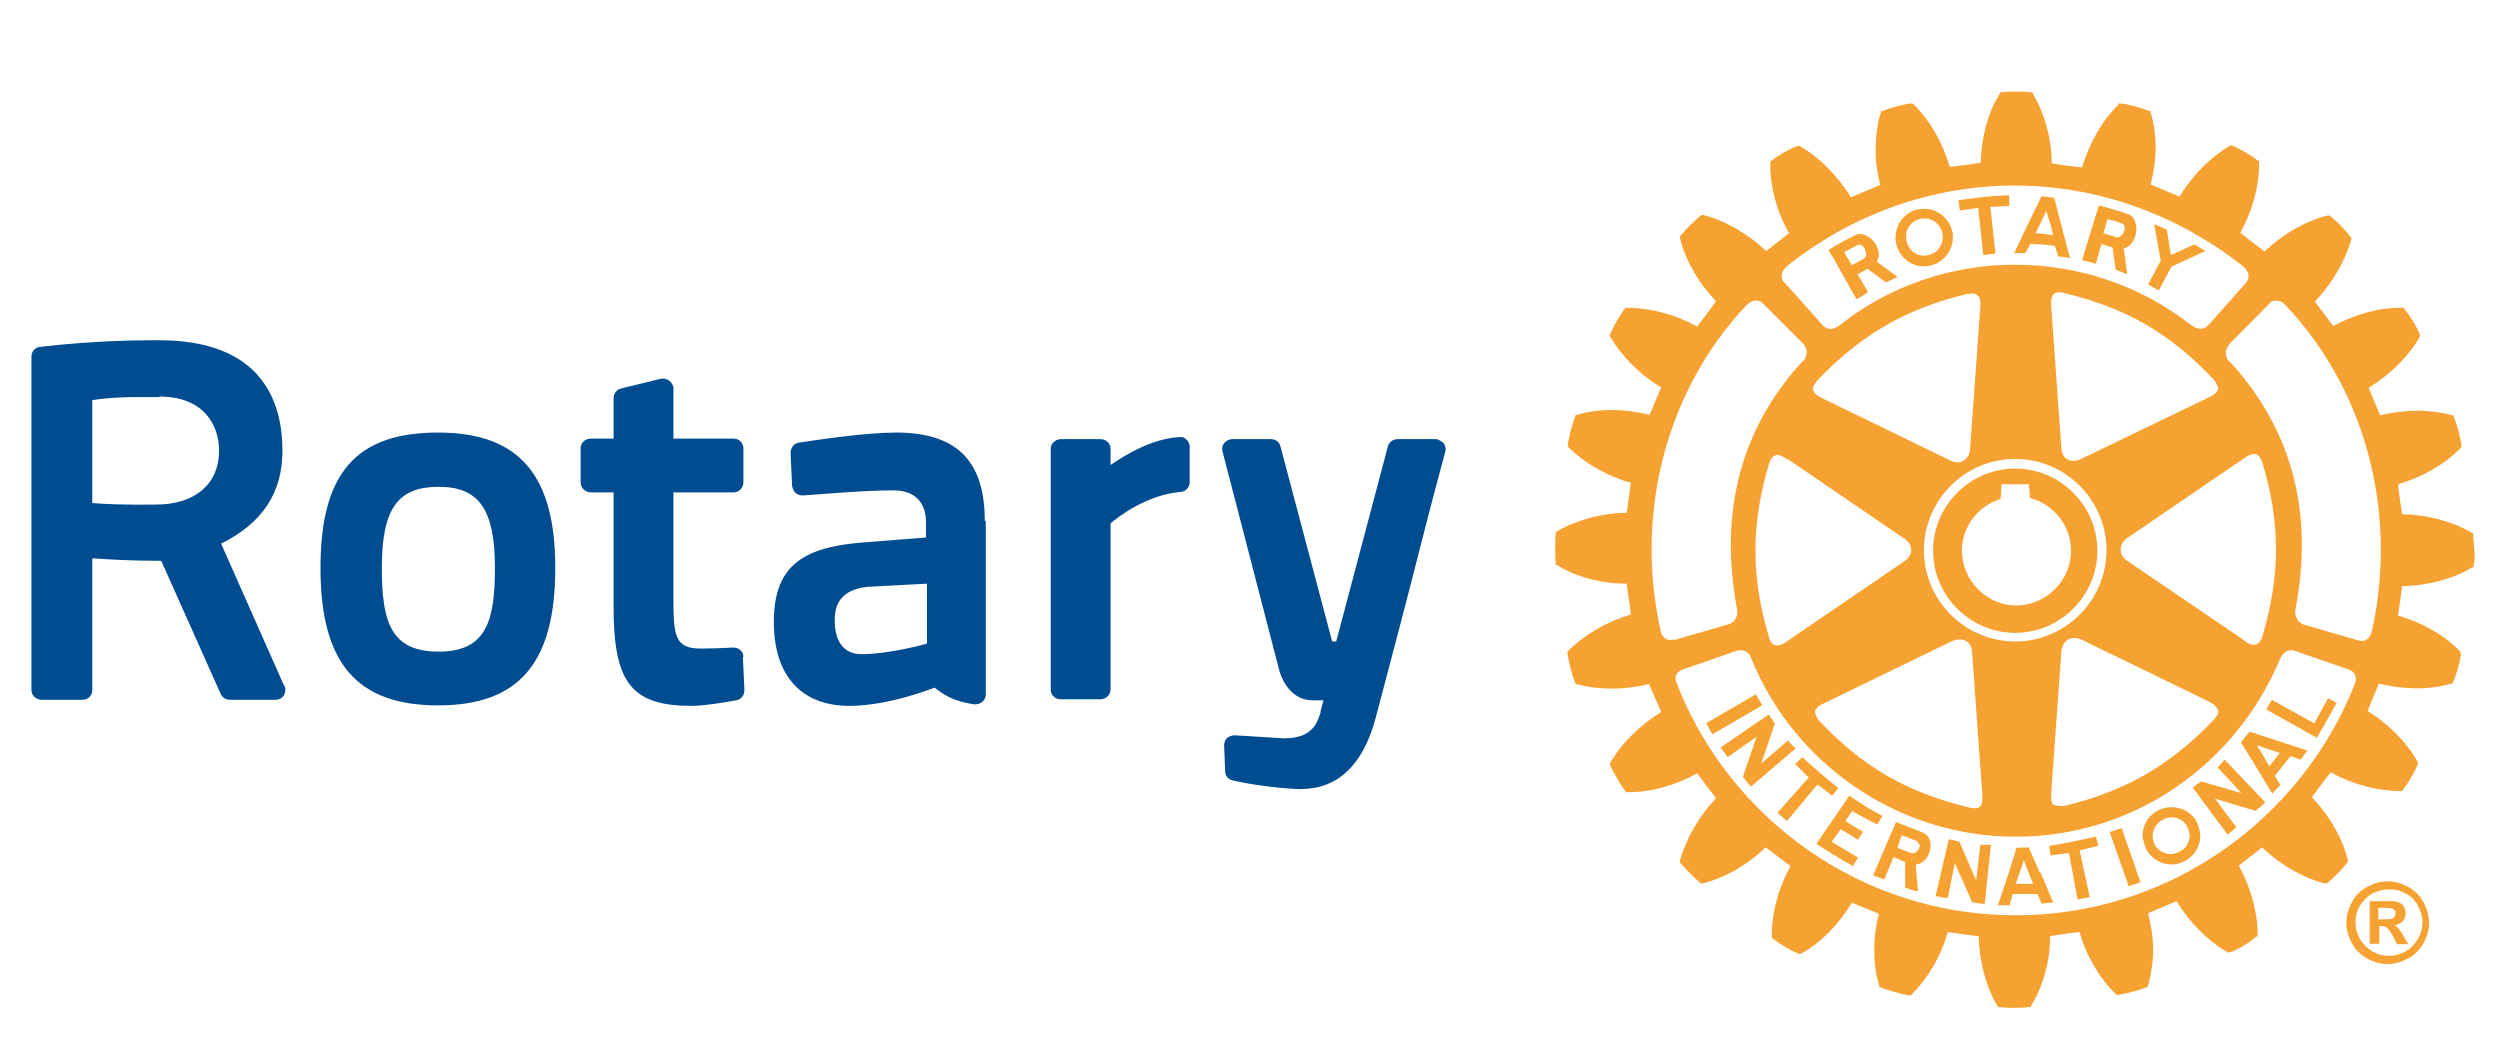<?xml version="1.0" encoding="UTF-8"?>
<svg id="Layer_1" xmlns="http://www.w3.org/2000/svg" version="1.1" viewBox="0 0 49.3 20.54">
  <!-- Generator: Adobe Illustrator 29.7.1, SVG Export Plug-In . SVG Version: 2.1.1 Build 8)  -->
  <defs>
    <style>
      .st0 {
        fill: #f6a232;
      }

      .st1 {
        fill: #004c91;
      }
    </style>
  </defs>
  <path class="st1" d="M14.65,12.96l.03.65c0,.1-.06.18-.16.2-.27.05-.65.11-.88.11-1.18,0-1.54-.45-1.54-1.94v-2.27h-.45c-.11,0-.2-.09-.2-.2v-.67c0-.11.09-.19.2-.19h.45v-.8c0-.09.06-.17.15-.19l.78-.19c.06-.01.12,0,.17.04.05.04.08.09.08.15v.99h1.19c.11,0,.19.09.19.19v.67c0,.11-.09.2-.19.2h-1.19v2.1c0,.73.03.98.54.98.19,0,.48-.01.64-.02.11,0,.2.08.2.18M10.95,11.2c0,1.87-.71,2.71-2.31,2.71s-2.32-.83-2.32-2.71.71-2.67,2.32-2.67,2.31.85,2.31,2.67M9.76,11.2c0-1.15-.31-1.6-1.11-1.6s-1.12.42-1.12,1.6c0,1.07.18,1.65,1.12,1.65s1.11-.6,1.11-1.65M28.47,8.74s-.09-.08-.15-.08h-.76c-.09,0-.17.06-.19.14l-1.02,3.85h-.08l-1.02-3.85c-.02-.09-.1-.14-.19-.14h-.76c-.06,0-.12.03-.16.08-.04.05-.05.11-.03.17l1.12,4.32c.06.21.25.58.65.58h.22c-.02.07-.04.15-.06.22v.03c-.07.2-.16.5-.72.5l-.97-.06c-.05,0-.11.02-.15.05-.04.04-.06.09-.06.15l.02.51c0,.09.06.16.15.18.29.07.83.15,1.28.17.02,0,.04,0,.06,0,.73,0,1.23-.47,1.48-1.41.29-1.09.66-2.5.92-3.53.12-.46.22-.86.3-1.15l.15-.56c.02-.06,0-.12-.03-.17M5.61,13.52c.03.06.02.13-.01.19-.04.06-.1.09-.16.09h-.91c-.08,0-.15-.05-.18-.12l-1.17-2.62c-.58,0-1.08-.03-1.36-.05v2.6c0,.11-.09.19-.19.19h-.81c-.11,0-.2-.09-.2-.19v-6.58c0-.1.07-.18.17-.19,1.04-.12,1.88-.13,2.19-.13.11,0,.16,0,.16,0,2,0,2.43,1.18,2.43,2.18,0,.83-.4,1.43-1.21,1.83l1.25,2.82ZM3.14,7.83h-.43c-.48,0-.75.04-.89.06v2.03c.23.02.67.04,1.26.03.77,0,1.24-.41,1.24-1.06,0-.52-.31-1.07-1.18-1.07M19.44,10.28v3.41c0,.06-.02.11-.07.15-.04.04-.1.05-.16.05-.4-.06-.59-.18-.78-.33,0,0-.89.36-1.68.36-.95,0-1.49-.6-1.49-1.65s.5-1.47,1.72-1.57l1.28-.1v-.31c0-.39-.23-.62-.64-.62-.56,0-1.36.07-1.78.1-.05,0-.11-.01-.15-.05-.04-.03-.06-.09-.07-.14l-.03-.65c0-.1.07-.19.16-.2.38-.06,1.33-.2,1.92-.2,1.19,0,1.75.55,1.75,1.74M17.14,11.57c-.46.04-.68.25-.68.66,0,.25.07.67.53.67.54,0,1.28-.2,1.29-.21v-1.18l-1.13.06ZM23.25,8.62c-.52.03-1.03.33-1.35.55v-.32c0-.11-.09-.19-.2-.19h-.78c-.11,0-.2.09-.2.19v4.75c0,.11.09.19.2.19h.78c.11,0,.2-.09.2-.19v-3.28c.18-.15.72-.56,1.38-.62.1,0,.18-.09.18-.19v-.7c0-.05-.02-.1-.06-.14-.04-.04-.09-.06-.15-.05"/>
  <g>
    <path class="st0" d="M35.84,15.47l-.6.72-.19-.16.62-.7c-.1-.09-.17-.17-.27-.26l.14-.14c.24.22.45.4.71.61l-.12.15c-.1-.07-.19-.15-.29-.22M34.63,13.69l-.98.57c.04.07.07.15.12.22l.98-.57c-.05-.09-.07-.13-.12-.21M35.26,14.6l-.53.46.27-.79c-.05-.07-.07-.11-.12-.18l-.95.65c.04.06.09.12.14.19l.57-.4-.27.79c.05.05.09.13.16.19l.88-.75c-.05-.05-.11-.1-.15-.16M36.55,16.01c.15.08.31.17.47.25l.1-.17c-.23-.12-.45-.26-.65-.4l-.65.95c.24.16.47.3.72.44l.1-.17-.52-.31.18-.25.34.21.1-.16c-.11-.06-.23-.13-.35-.21l.14-.2ZM39.74,12.48c-.89,0-1.62-.73-1.62-1.62s.73-1.62,1.62-1.62,1.62.73,1.62,1.62-.73,1.62-1.62,1.62M39.76,11.94c.59,0,1.08-.49,1.08-1.08,0-.49-.34-.92-.81-1.04,0-.05-.02-.27-.02-.27h-.54s-.01.24-.02.29c-.45.14-.76.55-.76,1.02,0,.59.49,1.08,1.07,1.08M37.38,4.73v-.05c0-.29.22-.54.51-.56.31-.03.59.2.62.51v.05c0,.29-.22.54-.52.57-.3.03-.58-.2-.61-.52M37.59,4.71c.02.2.19.35.39.33.19-.02.33-.17.33-.37,0,0,0-.02,0-.03-.02-.2-.19-.35-.39-.33-.19.01-.34.17-.33.36v.03ZM39.95,4.99c-.1,0-.14,0-.23,0l.28-.59.26-.53.25.03.13.51.18.68c-.09-.02-.15-.03-.23-.03l-.07-.21c-.17-.03-.32-.03-.48-.04l-.11.19ZM40.14,4.6c.12,0,.24.02.35.04l-.06-.24-.08-.24-.11.24-.1.2ZM39.01,4.1l.1.93.24-.03-.1-.92.37-.02v-.21c-.43.02-.6.04-1,.1l.03.2.36-.05ZM39.05,16.67l-.08.69-.33-.76c-.08-.02-.13-.04-.21-.05l-.26,1.12c.08.02.16.03.24.04l.14-.69.34.77c.08.01.16.04.25.03l.12-1.16c-.07,0-.14,0-.21,0M45.63,14.26l-.83-.46-.11.19,1,.56.39-.69-.17-.09-.27.49ZM44.37,14.43l1.13.37s-.05.07-.07.1c-.02.03-.04.05-.06.08l-.2-.07-.31.39.11.18c-.05.05-.1.11-.16.17l-.45-.74-.17-.27.16-.2ZM44.5,14.69l.13.21.12.21.17-.21.04-.05-.47-.16ZM43.31,16.2c.05.08.07.18.08.28,0,.08-.02.16-.05.23-.05.11-.13.2-.24.26-.27.16-.61.06-.77-.21,0-.02-.01-.03-.02-.05-.03-.07-.05-.15-.06-.23,0-.2.11-.39.29-.49.27-.15.62-.06.78.21M43.18,16.49c0-.07-.02-.13-.05-.19-.09-.18-.32-.23-.49-.13-.12.07-.19.19-.19.32,0,.06.02.13.05.18,0,.02.02.04.04.05.11.13.3.16.45.07.04-.02.07-.05.1-.07.05-.07.09-.15.09-.24M43.73,15.13l.47.51-.79-.23c-.07.05-.11.07-.17.12l.69.93c.06-.05.12-.1.17-.15l-.42-.56.8.24c.06-.05.13-.1.19-.17l-.8-.84s-.09.11-.15.16M48.8,10.86c0,.11,0,.21-.02.3v.02s-.03.01-.03.01c-.38.23-.88.36-1.38.37-.01.06-.07.51-.08.58.47.13.92.39,1.23.71v.02s.01.02.01.02c-.02.18-.09.42-.16.57v.02s-.03,0-.03,0c-.44.13-.95.12-1.43,0-.02.06-.2.48-.22.54.42.26.78.63.99,1.01v.02s0,.02,0,.02c-.06.15-.19.38-.3.51v.02h-.04c-.45,0-.94-.13-1.38-.37-.04.05-.33.43-.37.49.34.35.6.8.71,1.24v.02s0,.02,0,.02c-.1.13-.28.31-.41.42h-.02s-.03,0-.03,0c-.43-.11-.88-.37-1.23-.71-.05.04-.41.32-.46.36.23.42.37.91.37,1.34v.06h-.03c-.13.12-.35.25-.51.31h-.02s-.03,0-.03,0c-.39-.22-.75-.59-1.01-1.01-.06.03-.5.21-.56.24.06.23.1.48.1.72,0,.24-.04.49-.1.71v.02s-.03.01-.03.01c-.15.06-.39.12-.56.15h-.03s-.01-.01-.01-.01c-.33-.32-.59-.76-.72-1.23-.06,0-.51.07-.58.08,0,.49-.14.99-.38,1.38v.02s-.04,0-.04,0c-.16.02-.41.02-.58,0h-.02s-.02-.02-.02-.02c-.23-.39-.36-.89-.37-1.38-.07,0-.54-.07-.61-.08-.13.47-.39.91-.71,1.23l-.02.02h-.03c-.18-.03-.41-.1-.57-.16h-.02s0-.03,0-.03c-.07-.22-.1-.47-.1-.71s.03-.48.09-.71c-.06-.03-.47-.19-.53-.22-.26.43-.62.8-1.01,1.01h-.02s-.02,0-.02,0c-.16-.07-.37-.19-.51-.3l-.02-.02v-.05c0-.44.13-.93.37-1.36-.05-.04-.44-.33-.49-.37-.35.34-.8.6-1.24.71h-.02s-.02,0-.02,0c-.13-.11-.3-.28-.41-.41v-.02s0-.02,0-.02c.12-.44.38-.88.71-1.23-.04-.05-.33-.43-.37-.49-.43.24-.93.38-1.38.37h-.02l-.02-.02c-.1-.14-.23-.36-.3-.51v-.02s0-.02,0-.02c.22-.39.59-.75,1.01-1.01-.03-.06-.21-.49-.24-.55-.48.12-.99.12-1.43,0h-.02s-.01-.03-.01-.03c-.06-.15-.12-.39-.15-.57v-.03s.01-.02.01-.02c.32-.32.76-.58,1.24-.72,0-.07-.08-.55-.08-.61-.5,0-1-.13-1.38-.37h-.02s0-.04,0-.04c-.01-.08-.01-.19-.01-.29s0-.21.01-.29v-.03s.02-.01.02-.01c.39-.23.89-.36,1.38-.37.01-.07.07-.53.08-.59-.47-.13-.92-.39-1.24-.71v-.02s0-.02,0-.02c.02-.18.09-.42.15-.57v-.02s.03,0,.03,0c.43-.13.95-.12,1.43,0,.03-.06.2-.48.23-.54-.42-.25-.79-.62-1.01-1.01v-.02s0-.02,0-.02c.07-.16.19-.37.29-.5l.02-.02h.03c.45,0,.95.13,1.38.37.04-.05.33-.44.37-.5-.34-.35-.6-.8-.71-1.24v-.02s0-.02,0-.02c.11-.14.29-.31.42-.42h.02s.02,0,.02,0c.44.11.89.38,1.24.71.05-.04.4-.31.45-.35-.24-.42-.37-.91-.37-1.34v-.07l.02-.02c.13-.1.35-.23.51-.29h.02s.03,0,.03,0c.39.22.75.59,1.01,1.01.06-.02.51-.22.58-.24-.06-.23-.1-.48-.09-.72,0-.25.03-.49.1-.71v-.03s.03,0,.03,0c.15-.06.39-.13.56-.15h.03s.02.01.02.01c.32.31.58.76.72,1.24.07,0,.54-.07.61-.08.01-.49.14-.99.38-1.37v-.02s.03,0,.03,0c.17-.02.42-.02.59,0h.02s.01.03.01.03c.23.39.37.89.37,1.37.07.02.54.08.6.08.14-.47.39-.92.72-1.24v-.02s.04,0,.04,0c.18.02.42.09.57.15h.02s0,.03,0,.03c.07.22.1.45.1.7,0,.24-.04.49-.1.72.06.02.51.21.57.24.25-.42.61-.78,1-1.01h.02s.02,0,.02,0c.16.07.37.19.51.3h.02v.07c0,.45-.14.93-.37,1.35.05.04.42.33.48.37.35-.34.8-.6,1.24-.71h.02s.02,0,.02,0c.13.1.31.28.41.42l.02.02v.02c-.12.44-.39.89-.72,1.24.04.05.32.42.36.48.44-.24.93-.37,1.38-.36h.02v.02c.12.14.25.36.31.5v.03s0,.02,0,.02c-.22.39-.59.75-1.01,1.01.03.06.2.49.23.54.47-.12.99-.12,1.42,0h.03s0,.03,0,.03c.06.15.13.39.15.57v.02s-.01.02-.01.02c-.32.33-.76.58-1.24.72,0,.07.07.53.08.59.5.01.99.14,1.38.37h.02s0,.04,0,.04c.01.08.02.19.02.29M35.2,5.58l.74.83c.1.11.22.1.37-.02.94-.74,2.15-1.17,3.43-1.17s2.49.43,3.44,1.17c.15.11.26.13.37.02l.74-.83c.08-.09.08-.22-.08-.35-1.25-.97-2.79-1.57-4.48-1.57s-3.24.6-4.47,1.57c-.16.13-.15.26-.07.35M35.25,9.06c-.08-.05-.17-.11-.24-.08-.06.02-.1.08-.13.18-.35,1.2-.35,2.21,0,3.39.02.08.05.15.12.17.06.02.14,0,.25-.08l2.3-1.57c.09-.06.14-.14.14-.22,0-.09-.05-.17-.14-.23l-2.3-1.57ZM35.76,7.69c.01.08.11.13.19.17l2.51,1.22c.1.05.19.05.27,0,.07-.05.12-.13.12-.23l.2-2.78c.01-.13,0-.21-.06-.25-.05-.05-.13-.03-.21-.02-1.2.29-2.08.8-2.94,1.7-.07.08-.1.15-.09.2M35.79,14.05s.03.11.09.17c.86.91,1.74,1.41,2.94,1.7.08.02.15.03.21,0,.05-.04.07-.12.06-.26,0,0-.2-2.79-.2-2.79,0-.11-.05-.19-.12-.23-.07-.04-.17-.04-.27,0l-2.51,1.22c-.09.04-.18.09-.2.17,0,0,0,.02,0,.02M39.74,12.65c.99,0,1.8-.81,1.8-1.8s-.81-1.8-1.8-1.8c-.99,0-1.8.81-1.8,1.8s.81,1.8,1.8,1.8M40.5,15.87s.11.04.22.02c1.2-.29,2.08-.8,2.93-1.69.05-.06.11-.12.09-.19-.02-.06-.07-.12-.19-.18l-2.51-1.22c-.1-.04-.19-.04-.26,0-.07.05-.12.13-.13.24l-.2,2.78c0,.09-.01.19.05.25M44.25,12.63c.07.05.16.11.24.08.05-.02.1-.07.13-.18.35-1.19.35-2.21,0-3.39-.02-.07-.06-.15-.12-.18-.06-.02-.14,0-.25.08l-2.3,1.57c-.09.06-.13.14-.13.23s.05.17.13.22l2.31,1.57ZM43.74,7.65s-.03-.11-.09-.17c-.86-.91-1.73-1.41-2.94-1.7-.07-.02-.15-.03-.2.01-.05.04-.07.13-.06.25l.2,2.79c0,.11.05.19.12.23.08.04.17.04.27-.01l2.51-1.21c.08-.04.17-.08.19-.17,0,0,0-.01,0-.02M33.02,12.62l1.07-.31c.1-.03.18-.13.17-.27-.38-1.99.1-3.61,1.27-4.9.12-.08.13-.26.02-.37l-.78-.78c-.08-.09-.21-.09-.33.03-1.49,1.57-2.24,3.97-1.69,6.43.03.12.12.2.26.16M46.31,13.2l-1.07-.37c-.06-.02-.2-.02-.28.17-.87,2.08-2.88,3.5-5.21,3.5s-4.39-1.45-5.22-3.53c-.06-.16-.21-.16-.27-.14l-1.07.37c-.12.04-.19.14-.12.29,1.05,2.67,3.65,4.56,6.68,4.56s5.64-1.9,6.69-4.57c.05-.14-.01-.24-.13-.28M45.07,6.02c-.1-.13-.28-.11-.33-.02l-.77.78c-.11.12-.1.29.02.37,1.17,1.29,1.66,2.9,1.27,4.9,0,.13.07.24.18.27l1.07.31c.14.04.23-.05.26-.17.55-2.46-.2-4.87-1.7-6.44M42.57,5.73l.25-.47.67-.31c-.07-.05-.15-.09-.22-.13l-.46.21-.08-.5c-.1-.05-.15-.07-.25-.11l.13.72-.25.47.21.12ZM41.33,16.5c-.33.07-.59.13-.92.18l.03.19c.12-.02.23-.03.36-.05l.17.92.24-.05-.2-.92c.13-.03.24-.06.37-.09l-.05-.19ZM38.07,16.66v.06c-.02.15-.12.31-.29.33l.04.53c-.08-.02-.17-.04-.25-.08v-.5s-.23-.1-.23-.1l-.18.44c-.07-.02-.15-.05-.22-.08l.23-.54.03-.07.19-.44.51.2c.11.04.17.14.17.25M37.85,16.66s-.02-.06-.06-.08l-.29-.11-.06.18-.02.07h0s.26.1.26.1c.07.03.14-.03.17-.1,0-.02.02-.04,0-.07M41.32,5.2c-.09-.03-.16-.04-.26-.07l.19-.63.14-.45c.2.05.38.11.57.17.11.03.16.15.17.28,0,.17-.08.36-.25.4l.07.51c-.08-.03-.14-.06-.23-.09l-.06-.44-.22-.07-.11.4ZM41.48,4.6l.26.08c.07.02.16-.09.16-.18,0-.05-.02-.09-.08-.1-.09-.04-.16-.05-.26-.08l-.05.18-.03.1ZM40.24,17.2l.25.6c-.08,0-.16.01-.23.02l-.08-.19h-.49s-.06.22-.06.22c-.08,0-.15,0-.23,0l.21-.63.15-.48v-.02s.26-.01.26-.01v.03s.21.48.21.48ZM40.09,17.42l-.09-.22-.09-.24-.08.24-.08.23h.33ZM41.6,16.4l.38,1.08c.07-.03.15-.05.23-.08l-.37-1.07c-.1.03-.15.05-.24.08M36.12,5.04l-.06-.11c.17-.11.34-.2.52-.29.2-.11.49.16.47.4,0,.04-.02.08-.04.12l.41.3c-.08.04-.14.07-.23.11l-.36-.27-.2.11.21.35c-.08.05-.13.09-.23.14l-.49-.87ZM36.37,4.98l.03.05.12.2.24-.13s.04-.04.04-.07c0-.11-.07-.25-.19-.19-.09.05-.14.08-.24.13"/>
    <path class="st0" d="M46.9,18.13h.07c.1,0,.16,0,.19-.01.02,0,.04-.02.06-.04.01-.02.02-.04.02-.07,0-.03,0-.05-.02-.06-.01-.02-.03-.03-.06-.04-.02,0-.09-.01-.19-.01h-.07v.24ZM46.73,18.63v-.86h.18c.16,0,.26,0,.28,0,.06,0,.1.02.14.04s.06.04.08.08c.02.04.03.08.03.12,0,.06-.02.12-.06.16-.04.04-.1.07-.17.08.03,0,.05.02.06.03.01.01.03.03.06.07,0,0,.03.04.06.1l.1.17h-.22l-.07-.14c-.05-.09-.09-.15-.12-.18-.03-.02-.07-.04-.12-.04h-.04v.35h-.18ZM47.1,17.54c-.11,0-.22.03-.32.08-.1.06-.18.14-.24.24-.06.1-.09.21-.09.33s.03.22.09.33c.06.1.14.18.24.24.1.06.21.09.33.09s.22-.03.33-.09c.1-.06.18-.14.24-.24.06-.1.09-.21.09-.33s-.03-.22-.09-.33c-.06-.11-.14-.19-.24-.24-.1-.06-.21-.08-.32-.08M47.09,17.38c.14,0,.27.04.4.11.13.07.23.17.3.3.07.13.11.27.11.41s-.04.28-.11.4c-.07.13-.17.23-.3.3-.13.07-.26.11-.41.11s-.28-.04-.4-.11c-.13-.07-.23-.17-.3-.3-.07-.13-.11-.26-.11-.4s.04-.28.11-.41c.07-.13.17-.23.3-.3.13-.07.26-.11.4-.11"/>
  </g>
</svg>